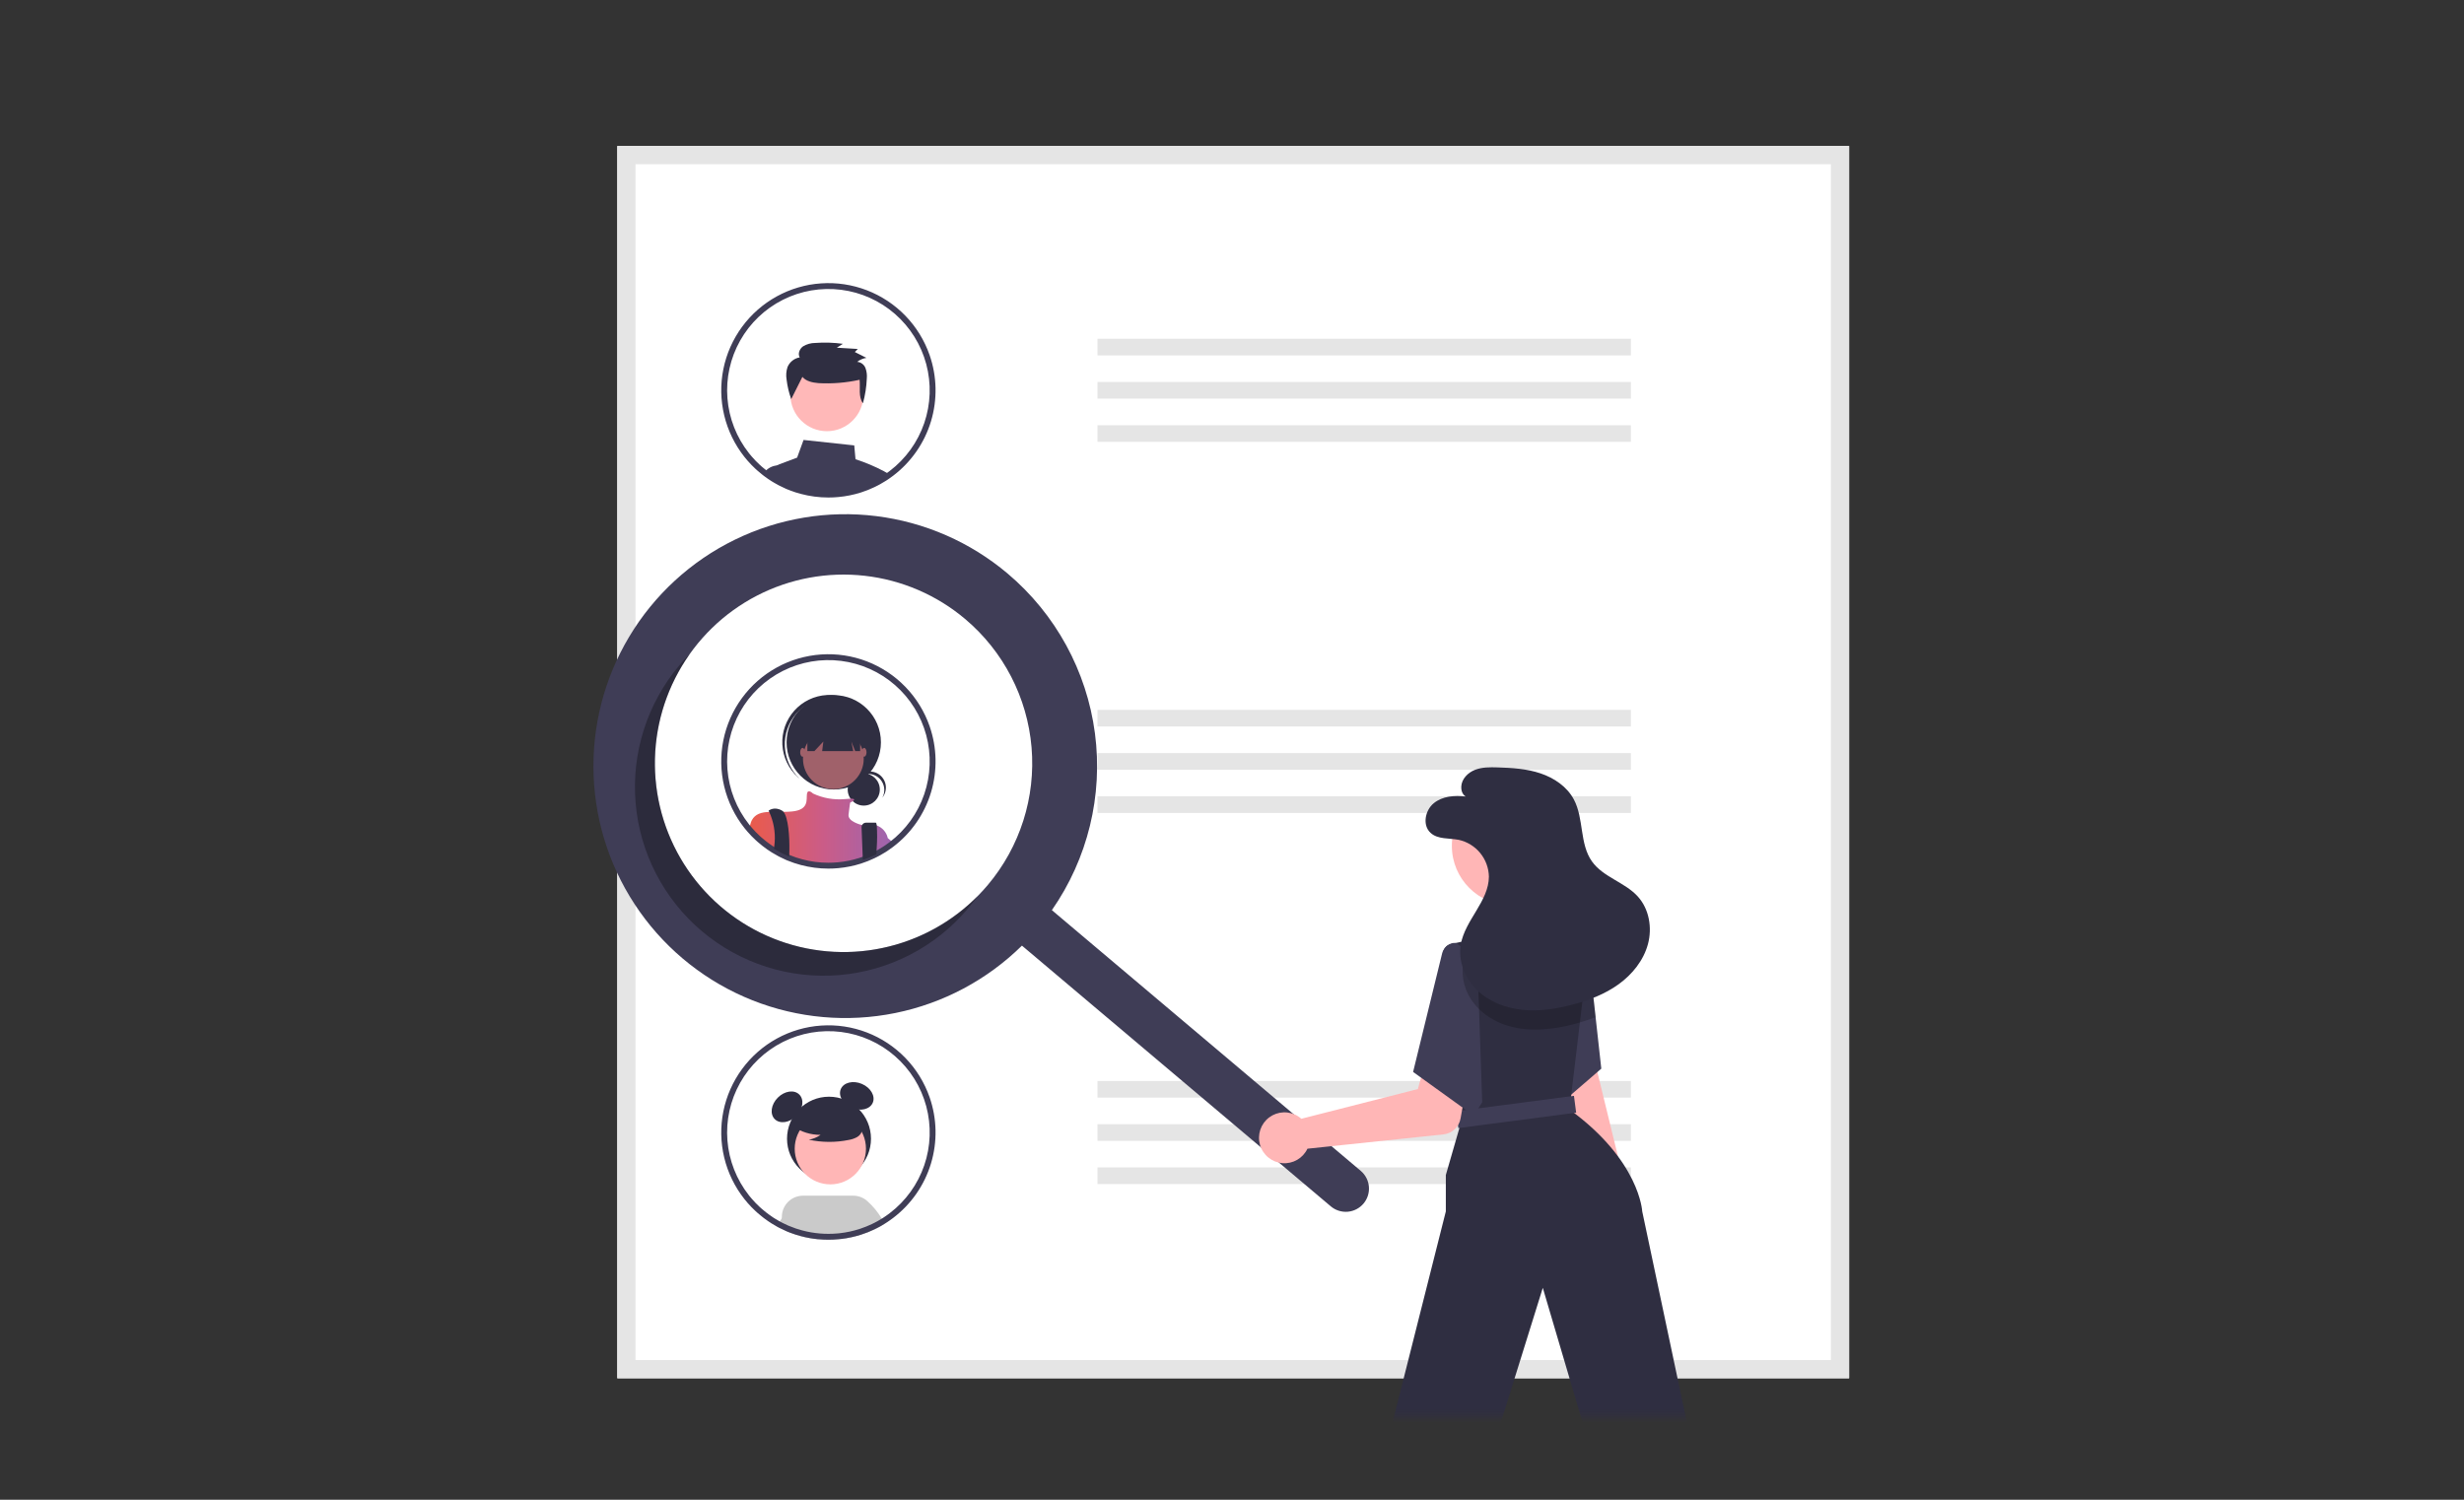 <svg width="368" height="224" viewBox="0 0 368 224" fill="none" xmlns="http://www.w3.org/2000/svg">
<rect x="0" y="0" width="368" height="224" fill="#333333" stroke="none"/>
<mask id="mask0_1540_5734" style="mask-type:alpha" maskUnits="userSpaceOnUse" x="20" y="12" width="328" height="200">
<rect x="20" y="12" width="328" height="199.652" fill="#D9D9D9"/>
</mask>
<g mask="url(#mask0_1540_5734)">
<g clip-path="url(#clip0_1540_5734)">
<path d="M276.166 205.852H92.196V21.805H276.166V205.852Z" fill="white"/>
<path d="M276.166 205.852H92.196V21.805H276.166V205.852ZM94.914 203.133H273.448V24.524H94.914V203.133Z" fill="#E5E5E5"/>
<path d="M243.575 50.599H163.908V53.082H243.575V50.599Z" fill="#E5E5E5"/>
<path d="M243.575 57.054H163.908V59.537H243.575V57.054Z" fill="#E5E5E5"/>
<path d="M243.575 63.509H163.908V65.992H243.575V63.509Z" fill="#E5E5E5"/>
<path d="M243.575 106.027H163.908V108.51H243.575V106.027Z" fill="#E5E5E5"/>
<path d="M243.575 112.482H163.908V114.965H243.575V112.482Z" fill="#E5E5E5"/>
<path d="M243.575 118.937H163.908V121.42H243.575V118.937Z" fill="#E5E5E5"/>
<path d="M243.575 161.455H163.908V163.938H243.575V161.455Z" fill="#E5E5E5"/>
<path d="M243.575 167.91H163.908V170.393H243.575V167.91Z" fill="#E5E5E5"/>
<path d="M243.575 174.365H163.908V176.848H243.575V174.365Z" fill="#E5E5E5"/>
<path d="M132.016 70.38C130.655 69.662 129.235 69.064 127.771 68.592L127.584 66.526L120.012 65.71L119.049 68.351L116.332 69.371C116.235 69.408 116.142 69.456 116.056 69.515H116.053C115.901 69.618 115.772 69.75 115.673 69.904C115.575 70.058 115.508 70.231 115.479 70.412C115.45 70.591 115.456 70.775 115.499 70.952L115.642 71.541C115.849 71.665 116.062 71.782 116.274 71.894L116.409 71.963C116.72 72.124 117.036 72.277 117.36 72.418C117.426 72.446 117.498 72.475 117.564 72.504C117.57 72.507 117.573 72.507 117.578 72.51C117.731 72.573 117.883 72.633 118.038 72.691C118.548 72.885 119.067 73.052 119.595 73.191C120.942 73.55 122.329 73.731 123.723 73.731C124.232 73.731 124.734 73.708 125.231 73.659C126.367 73.554 127.488 73.328 128.575 72.984C128.578 72.984 128.581 72.981 128.584 72.981C129.27 72.762 129.941 72.496 130.592 72.185C130.594 72.182 130.6 72.182 130.603 72.179C130.75 72.11 130.89 72.035 131.034 71.963L131.103 71.929C131.218 71.869 131.333 71.808 131.448 71.745C131.735 71.587 132.016 71.42 132.295 71.242C132.373 71.196 132.447 71.147 132.525 71.096C132.634 71.024 132.743 70.949 132.849 70.871C132.582 70.699 132.304 70.535 132.016 70.38Z" fill="#3F3D56"/>
<path d="M117.805 71.653L117.331 69.512H116.093C116.08 69.512 116.068 69.513 116.056 69.515H116.053C115.608 69.552 115.179 69.7 114.806 69.946C114.553 70.107 114.328 70.309 114.14 70.543C114.507 70.822 114.889 71.081 115.283 71.328L115.3 71.337C115.412 71.406 115.527 71.475 115.642 71.541C115.849 71.664 116.061 71.782 116.274 71.894L116.409 71.963C116.719 72.124 117.035 72.276 117.36 72.417C117.426 72.446 117.498 72.475 117.564 72.503C117.57 72.506 117.572 72.506 117.578 72.509C117.73 72.572 117.883 72.633 118.038 72.69L117.805 71.653Z" fill="#3F3D56"/>
<path d="M123.5 64.403C126.512 64.403 128.954 61.961 128.954 58.948C128.954 55.934 126.512 53.492 123.5 53.492C120.489 53.492 118.047 55.934 118.047 58.948C118.047 61.961 120.489 64.403 123.5 64.403Z" fill="#FFB8B8"/>
<path d="M119.839 56.29C120.403 56.959 121.359 57.147 122.24 57.224C124.3 57.338 126.367 57.17 128.382 56.723C128.506 57.933 128.166 59.239 128.879 60.234C129.213 59.029 129.407 57.789 129.458 56.539C129.511 56.002 129.441 55.461 129.253 54.956C129.153 54.703 128.983 54.483 128.764 54.321C128.545 54.16 128.285 54.063 128.013 54.042C128.42 53.733 128.896 53.53 129.399 53.449L127.668 52.578L128.112 52.122L124.977 51.93L125.885 51.353C124.519 51.165 123.136 51.121 121.76 51.222C121.117 51.223 120.487 51.398 119.936 51.73C119.418 52.1 119.119 52.836 119.44 53.38C119.038 53.446 118.659 53.614 118.34 53.867C118.021 54.121 117.771 54.452 117.615 54.828C117.418 55.428 117.371 56.066 117.477 56.688C117.595 57.685 117.827 58.666 118.168 59.611L119.839 56.29Z" fill="#2F2E41"/>
<path d="M138.836 53.033C138.071 50.834 136.835 48.829 135.215 47.156C133.596 45.484 131.631 44.185 129.458 43.35C127.285 42.516 124.957 42.165 122.634 42.324C120.312 42.482 118.053 43.145 116.013 44.267C113.973 45.388 112.203 46.942 110.825 48.818C109.447 50.695 108.494 52.85 108.034 55.132C107.574 57.415 107.618 59.77 108.161 62.035C108.704 64.299 109.735 66.417 111.181 68.242C111.324 68.423 111.474 68.604 111.626 68.779C111.638 68.791 111.646 68.802 111.658 68.814C112.032 69.245 112.43 69.656 112.85 70.044C112.959 70.144 113.074 70.248 113.189 70.346C113.407 70.541 113.631 70.728 113.864 70.906C113.956 70.978 114.045 71.05 114.14 71.119C114.507 71.397 114.889 71.656 115.283 71.903L115.3 71.912C115.412 71.981 115.527 72.05 115.642 72.116C115.849 72.239 116.062 72.357 116.274 72.469L116.409 72.538C116.719 72.699 117.035 72.852 117.36 72.992C117.426 73.021 117.498 73.05 117.564 73.079C117.57 73.081 117.572 73.081 117.578 73.084C117.731 73.147 117.883 73.208 118.038 73.265C118.547 73.46 119.067 73.627 119.595 73.765C120.941 74.124 122.329 74.306 123.723 74.306C124.231 74.306 124.734 74.283 125.231 74.234C126.366 74.129 127.487 73.903 128.575 73.558C128.578 73.558 128.58 73.556 128.583 73.556C129.27 73.337 129.941 73.071 130.591 72.76C130.594 72.757 130.6 72.757 130.603 72.754C130.749 72.685 130.89 72.61 131.034 72.538L131.103 72.504C131.217 72.443 131.332 72.383 131.447 72.32C131.735 72.162 132.016 71.995 132.295 71.817C132.372 71.771 132.447 71.722 132.525 71.67C132.634 71.599 132.743 71.524 132.849 71.446C132.99 71.349 133.131 71.248 133.269 71.144C133.312 71.113 133.358 71.081 133.401 71.047C136.092 69.003 138.067 66.159 139.044 62.923C140.02 59.688 139.947 56.225 138.836 53.033ZM132.872 70.348C132.777 70.423 132.68 70.495 132.582 70.561C132.487 70.633 132.392 70.702 132.295 70.765C132.211 70.825 132.128 70.883 132.042 70.938L132.016 70.955C131.953 70.998 131.89 71.038 131.826 71.078C131.588 71.228 131.347 71.371 131.103 71.509L131.025 71.552C130.916 71.613 130.807 71.67 130.698 71.728C130.683 71.736 130.666 71.742 130.652 71.751L130.634 71.759C130.497 71.831 130.356 71.9 130.215 71.966C129.672 72.228 129.112 72.455 128.54 72.645C128.465 72.67 128.391 72.696 128.316 72.719C127.287 73.047 126.226 73.263 125.151 73.363C124.679 73.406 124.203 73.429 123.723 73.429C122.405 73.432 121.092 73.26 119.819 72.918C119.166 72.747 118.525 72.53 117.903 72.268C117.871 72.254 117.837 72.242 117.805 72.228C117.771 72.213 117.739 72.202 117.708 72.188C117.673 72.173 117.641 72.159 117.607 72.142C117.337 72.024 117.07 71.894 116.808 71.759L116.682 71.693C116.363 71.527 116.05 71.349 115.746 71.159C115.656 71.104 115.565 71.047 115.478 70.986C115.455 70.972 115.435 70.958 115.412 70.943C115.208 70.808 115.004 70.667 114.806 70.521C114.671 70.42 114.536 70.32 114.404 70.216C114.183 70.049 113.97 69.871 113.763 69.687C113.654 69.595 113.548 69.495 113.445 69.4C113.037 69.024 112.652 68.625 112.29 68.204C112.169 68.067 112.051 67.929 111.939 67.785C111.914 67.757 111.89 67.727 111.867 67.696C110.001 65.34 108.878 62.481 108.643 59.483C108.407 56.486 109.069 53.487 110.544 50.868C112.019 48.248 114.241 46.128 116.926 44.777C119.61 43.426 122.636 42.906 125.618 43.282C128.599 43.659 131.401 44.915 133.666 46.891C135.93 48.867 137.556 51.473 138.334 54.377C139.112 57.281 139.008 60.351 138.036 63.195C137.063 66.04 135.265 68.53 132.872 70.348Z" fill="#3F3D56"/>
<path d="M138.836 108.461C138.07 106.262 136.835 104.256 135.215 102.584C133.596 100.912 131.631 99.613 129.458 98.778C127.285 97.944 124.957 97.593 122.634 97.751C120.312 97.91 118.053 98.573 116.013 99.694C113.973 100.816 112.203 102.369 110.825 104.246C109.447 106.123 108.495 108.277 108.034 110.56C107.574 112.843 107.618 115.198 108.161 117.462C108.704 119.726 109.735 121.845 111.181 123.67C111.324 123.851 111.474 124.032 111.626 124.207C111.638 124.218 111.646 124.23 111.658 124.241C112.032 124.673 112.43 125.084 112.85 125.471C112.959 125.572 113.074 125.675 113.189 125.773C113.407 125.969 113.631 126.155 113.864 126.334C114.318 126.692 114.792 127.025 115.283 127.331L115.3 127.339C115.619 127.538 115.944 127.722 116.274 127.897L116.409 127.966C116.719 128.127 117.035 128.279 117.36 128.42C117.426 128.449 117.498 128.477 117.564 128.506C117.569 128.509 117.572 128.509 117.578 128.512C118.234 128.785 118.908 129.012 119.595 129.193C120.941 129.552 122.329 129.734 123.723 129.733C124.231 129.733 124.734 129.71 125.231 129.662C126.366 129.557 127.487 129.33 128.575 128.986C128.578 128.986 128.58 128.983 128.583 128.983C129.27 128.764 129.941 128.498 130.591 128.187C130.594 128.184 130.6 128.184 130.603 128.181C130.749 128.113 130.89 128.038 131.034 127.966L131.103 127.931C131.217 127.871 131.332 127.811 131.447 127.748C131.734 127.589 132.016 127.423 132.295 127.245C132.372 127.199 132.447 127.15 132.524 127.098C132.777 126.931 133.027 126.753 133.268 126.572C133.312 126.54 133.357 126.509 133.401 126.474C136.092 124.431 138.067 121.587 139.044 118.351C140.02 115.115 139.947 111.653 138.836 108.461Z" fill="white"/>
<path d="M129.004 120.323C130.328 120.323 131.402 119.249 131.402 117.924C131.402 116.599 130.328 115.524 129.004 115.524C127.679 115.524 126.605 116.599 126.605 117.924C126.605 119.249 127.679 120.323 129.004 120.323Z" fill="#2F2E41"/>
<path d="M129.672 115.59C130.087 115.59 130.495 115.698 130.856 115.903C131.217 116.108 131.519 116.403 131.732 116.76C131.944 117.117 132.061 117.522 132.07 117.937C132.079 118.353 131.981 118.763 131.784 119.129C131.991 118.868 132.143 118.568 132.228 118.246C132.313 117.924 132.331 117.587 132.279 117.258C132.227 116.929 132.107 116.614 131.927 116.334C131.747 116.054 131.511 115.814 131.233 115.63C130.955 115.447 130.642 115.323 130.314 115.267C129.986 115.211 129.649 115.223 129.326 115.305C129.003 115.386 128.701 115.533 128.438 115.738C128.175 115.942 127.958 116.199 127.8 116.493C128.024 116.211 128.309 115.984 128.633 115.827C128.957 115.671 129.312 115.59 129.672 115.59Z" fill="#2F2E41"/>
<path d="M124.522 117.919C128.413 117.919 131.567 114.763 131.567 110.87C131.567 106.977 128.413 103.822 124.522 103.822C120.631 103.822 117.477 106.977 117.477 110.87C117.477 114.763 120.631 117.919 124.522 117.919Z" fill="#2F2E41"/>
<path d="M118.992 106.497C120.206 105.131 121.903 104.29 123.724 104.152C125.546 104.015 127.35 104.59 128.756 105.758C128.698 105.703 128.641 105.648 128.581 105.594C127.19 104.347 125.36 103.704 123.494 103.807C121.628 103.909 119.88 104.749 118.633 106.141C117.386 107.534 116.743 109.364 116.846 111.231C116.948 113.097 117.788 114.847 119.179 116.094C119.193 116.106 119.206 116.118 119.22 116.13C119.279 116.183 119.341 116.233 119.402 116.284C118.078 115.025 117.296 113.3 117.219 111.473C117.143 109.647 117.778 107.863 118.992 106.497Z" fill="#2F2E41"/>
<path d="M124.462 117.859C126.968 117.859 129 115.826 129 113.319C129 110.812 126.968 108.78 124.462 108.78C121.956 108.78 119.925 110.812 119.925 113.319C119.925 115.826 121.956 117.859 124.462 117.859Z" fill="#A0616A"/>
<path d="M120.581 107.645V112.185H121.632L122.969 110.752L122.79 112.185H127.435L127.148 110.752L127.722 112.185H128.463V107.645H120.581Z" fill="#2F2E41"/>
<path d="M119.865 113.02C120.063 113.02 120.223 112.726 120.223 112.364C120.223 112.001 120.063 111.707 119.865 111.707C119.667 111.707 119.507 112.001 119.507 112.364C119.507 112.726 119.667 113.02 119.865 113.02Z" fill="#A0616A"/>
<path d="M129.059 113.02C129.257 113.02 129.418 112.726 129.418 112.364C129.418 112.001 129.257 111.707 129.059 111.707C128.862 111.707 128.701 112.001 128.701 112.364C128.701 112.726 128.862 113.02 129.059 113.02Z" fill="#A0616A"/>
<path d="M120.52 118.578C120.637 117.767 121.367 118.468 121.416 118.514L121.419 118.517C122.906 119.213 124.552 119.502 126.188 119.353C126.469 119.319 126.751 119.299 127.032 119.291C127.773 119.282 127.612 119.494 127.356 119.669C127.232 119.751 127.103 119.824 126.969 119.888C126.967 119.9 126.85 120.615 126.73 121.681C126.616 122.71 128.586 123.193 128.75 123.23C128.753 123.232 128.757 123.233 128.761 123.233C129.48 123.046 130.238 123.066 130.947 123.291H130.95C131.355 123.44 131.716 123.688 132.001 124.012C132.286 124.336 132.486 124.726 132.582 125.147V125.17L132.869 125.415C133.082 125.593 133.312 125.788 133.556 125.998C133.314 126.179 133.064 126.357 132.812 126.524C132.734 126.576 132.66 126.624 132.582 126.67L132.161 126.929C132.02 127.013 131.878 127.094 131.734 127.173C131.62 127.237 131.505 127.297 131.39 127.357L131.32 127.392C131.177 127.464 131.036 127.538 130.89 127.607C130.887 127.61 130.881 127.61 130.878 127.613C130.228 127.924 129.557 128.19 128.87 128.409C128.867 128.409 128.864 128.412 128.861 128.412C127.774 128.756 126.653 128.983 125.518 129.087C125.021 129.136 124.518 129.159 124.01 129.159C122.616 129.159 121.228 128.978 119.882 128.619C119.195 128.438 118.521 128.211 117.865 127.938C117.859 127.935 117.856 127.935 117.851 127.932C117.785 127.903 117.713 127.875 117.646 127.846C117.322 127.705 117.006 127.553 116.696 127.392L116.562 127.323C116.231 127.147 115.906 126.963 115.587 126.765L115.57 126.756C115.079 126.45 114.606 126.117 114.151 125.759C113.919 125.581 113.694 125.394 113.476 125.199C113.361 125.101 113.246 124.998 113.137 124.897C112.717 124.509 112.319 124.099 111.944 123.668C111.994 123.368 112.067 123.073 112.163 122.785L112.166 122.782C112.183 122.733 112.204 122.685 112.227 122.638C112.242 122.597 112.261 122.557 112.281 122.518C112.795 121.555 113.726 121.316 114.881 121.264C115.533 121.235 116.254 121.268 117.015 121.259C117.417 121.256 117.833 121.242 118.25 121.205C120.878 120.966 120.402 119.414 120.52 118.578Z" fill="url(#paint0_linear_1540_5734)"/>
<path d="M138.836 108.461C138.07 106.262 136.835 104.256 135.215 102.584C133.596 100.912 131.631 99.613 129.458 98.778C127.285 97.944 124.957 97.593 122.634 97.751C120.312 97.91 118.053 98.573 116.013 99.694C113.973 100.816 112.203 102.369 110.825 104.246C109.447 106.123 108.495 108.277 108.034 110.56C107.574 112.843 107.618 115.198 108.161 117.462C108.704 119.726 109.735 121.845 111.181 123.67C111.324 123.851 111.474 124.032 111.626 124.207C111.638 124.218 111.646 124.23 111.658 124.241C112.032 124.673 112.43 125.084 112.85 125.471C112.959 125.572 113.074 125.675 113.189 125.773C113.407 125.969 113.631 126.155 113.864 126.334C114.318 126.692 114.792 127.025 115.283 127.331L115.3 127.339C115.619 127.538 115.944 127.722 116.274 127.897L116.409 127.966C116.719 128.127 117.035 128.279 117.36 128.42C117.426 128.449 117.498 128.477 117.564 128.506C117.569 128.509 117.572 128.509 117.578 128.512C118.234 128.785 118.908 129.012 119.595 129.193C120.941 129.552 122.329 129.734 123.723 129.733C124.231 129.733 124.734 129.71 125.231 129.662C126.366 129.557 127.487 129.33 128.575 128.986C128.578 128.986 128.58 128.983 128.583 128.983C129.27 128.764 129.941 128.498 130.591 128.187C130.594 128.184 130.6 128.184 130.603 128.181C130.749 128.113 130.89 128.038 131.034 127.966L131.103 127.931C131.217 127.871 131.332 127.811 131.447 127.748C131.734 127.589 132.016 127.423 132.295 127.245C132.372 127.199 132.447 127.15 132.524 127.098C132.777 126.931 133.027 126.753 133.268 126.572C133.312 126.54 133.357 126.509 133.401 126.474C136.092 124.431 138.067 121.587 139.044 118.351C140.02 115.115 139.947 111.653 138.836 108.461ZM132.872 125.776C132.777 125.851 132.68 125.923 132.582 125.989C132.487 126.061 132.392 126.13 132.295 126.193C132.211 126.253 132.128 126.311 132.042 126.365C131.97 126.414 131.898 126.46 131.826 126.506C131.588 126.655 131.347 126.799 131.103 126.937L131.025 126.98C130.916 127.041 130.807 127.098 130.697 127.156C130.683 127.164 130.666 127.17 130.651 127.178L130.634 127.187C130.496 127.259 130.356 127.328 130.215 127.394C129.672 127.656 129.112 127.882 128.54 128.072C128.465 128.098 128.391 128.124 128.316 128.147C127.287 128.474 126.226 128.69 125.15 128.791C124.679 128.834 124.202 128.857 123.723 128.857C122.404 128.86 121.092 128.688 119.819 128.345C119.165 128.175 118.525 127.958 117.903 127.696C117.837 127.67 117.771 127.641 117.707 127.615C117.673 127.601 117.641 127.587 117.607 127.569C117.337 127.452 117.07 127.322 116.808 127.187L116.682 127.121C116.363 126.954 116.05 126.776 115.745 126.586C115.633 126.517 115.521 126.446 115.412 126.371C115.067 126.144 114.731 125.9 114.404 125.644C114.183 125.477 113.97 125.299 113.763 125.115C113.654 125.023 113.548 124.923 113.444 124.828C113.037 124.451 112.652 124.052 112.29 123.632C112.169 123.494 112.051 123.356 111.939 123.213C111.914 123.184 111.89 123.154 111.867 123.123C110.001 120.767 108.878 117.908 108.643 114.911C108.407 111.914 109.069 108.915 110.544 106.295C112.019 103.676 114.241 101.556 116.925 100.205C119.61 98.854 122.636 98.334 125.617 98.71C128.599 99.087 131.401 100.343 133.665 102.319C135.93 104.295 137.555 106.901 138.334 109.805C139.112 112.709 139.008 115.779 138.035 118.623C137.063 121.468 135.265 123.958 132.872 125.776Z" fill="#3F3D56"/>
<path d="M123.813 176.347C127.276 176.347 130.083 173.539 130.083 170.075C130.083 166.611 127.276 163.802 123.813 163.802C120.35 163.802 117.543 166.611 117.543 170.075C117.543 173.539 120.35 176.347 123.813 176.347Z" fill="#2F2E41"/>
<path d="M118.919 166.693C119.933 165.679 120.138 164.241 119.378 163.481C118.618 162.721 117.181 162.926 116.168 163.94C115.154 164.953 114.949 166.391 115.709 167.151C116.469 167.912 117.906 167.706 118.919 166.693Z" fill="#2F2E41"/>
<path d="M130.348 164.701C130.77 163.712 130.044 162.454 128.726 161.891C127.408 161.328 125.998 161.673 125.576 162.661C125.154 163.65 125.88 164.908 127.197 165.471C128.515 166.034 129.926 165.689 130.348 164.701Z" fill="#2F2E41"/>
<path d="M131.313 182.242L130.574 181.079C130.261 180.378 129.683 179.831 128.966 179.556C128.25 179.281 127.454 179.301 126.753 179.612C126.051 179.923 125.502 180.5 125.224 181.215C124.947 181.931 124.964 182.727 125.273 183.43L125.483 184.184L125.722 185.039C126.69 184.916 127.645 184.708 128.575 184.415C128.578 184.415 128.581 184.414 128.583 184.412C129.271 184.194 129.942 183.928 130.593 183.615C130.596 183.611 130.6 183.611 130.603 183.608C130.748 183.539 130.889 183.466 131.034 183.394C131.058 183.383 131.081 183.371 131.103 183.358C131.219 183.3 131.335 183.238 131.447 183.176C131.563 183.115 131.675 183.05 131.784 182.981L131.313 182.242Z" fill="#CACACA"/>
<path d="M124.012 176.896C126.951 176.896 129.333 174.512 129.333 171.572C129.333 168.632 126.951 166.249 124.012 166.249C121.073 166.249 118.69 168.632 118.69 171.572C118.69 174.512 121.073 176.896 124.012 176.896Z" fill="#FFB6B6"/>
<path d="M131.696 182.014C131.109 181.037 130.381 180.153 129.534 179.391C128.955 178.872 128.204 178.586 127.427 178.586H119.931C119.499 178.586 119.072 178.675 118.675 178.846C118.279 179.018 117.922 179.269 117.626 179.584C117.331 179.899 117.103 180.271 116.957 180.678C116.811 181.085 116.749 181.517 116.777 181.948C116.793 182.192 116.837 182.432 116.907 182.666C116.961 182.835 117.027 183 117.107 183.158L117.476 183.897C117.505 183.908 117.534 183.923 117.563 183.934C117.57 183.937 117.574 183.937 117.577 183.941C117.729 184.002 117.881 184.064 118.037 184.122C118.547 184.317 119.066 184.484 119.594 184.622C120.444 184.85 121.311 185.006 122.187 185.089C122.698 185.136 123.208 185.162 123.722 185.162C124.233 185.162 124.733 185.136 125.232 185.089C125.395 185.075 125.558 185.057 125.721 185.039C126.689 184.916 127.644 184.708 128.575 184.415C128.578 184.415 128.58 184.414 128.582 184.412C129.27 184.194 129.942 183.928 130.592 183.615C130.595 183.611 130.599 183.611 130.603 183.608C130.748 183.539 130.889 183.466 131.034 183.394C131.057 183.383 131.08 183.371 131.102 183.358C131.218 183.3 131.334 183.238 131.446 183.176C131.562 183.115 131.674 183.05 131.783 182.981C131.899 182.919 132.008 182.85 132.12 182.782C131.982 182.51 131.841 182.256 131.696 182.014Z" fill="#CACACA"/>
<path d="M121.289 179.558C120.596 179.233 119.802 179.196 119.081 179.456C118.361 179.715 117.772 180.249 117.444 180.942L116.777 181.949L116.459 182.431L115.974 183.162C116.075 183.217 116.173 183.271 116.274 183.325L116.408 183.394C116.72 183.554 117.035 183.706 117.361 183.847C117.397 183.865 117.437 183.88 117.476 183.898C117.505 183.909 117.534 183.923 117.563 183.934C117.57 183.938 117.574 183.938 117.578 183.941C117.73 184.003 117.882 184.064 118.038 184.122C118.547 184.317 119.067 184.484 119.595 184.622C120.444 184.851 121.312 185.007 122.187 185.09L122.441 184.231L122.687 183.412C123.012 182.716 123.047 181.918 122.785 181.196C122.523 180.473 121.985 179.884 121.289 179.558Z" fill="#CACACA"/>
<path d="M118.421 168.224C119.637 169.062 121.08 169.508 122.557 169.503C122.03 169.868 121.43 170.115 120.799 170.226C122.763 170.647 124.792 170.659 126.76 170.26C127.198 170.189 127.62 170.044 128.008 169.831C128.201 169.723 128.37 169.575 128.503 169.397C128.635 169.22 128.729 169.016 128.778 168.8C128.909 168.053 128.327 167.374 127.722 166.916C126.796 166.226 125.727 165.751 124.595 165.524C123.462 165.298 122.294 165.326 121.174 165.607C120.427 165.757 119.748 166.141 119.234 166.703C118.986 166.989 118.836 167.348 118.806 167.726C118.777 168.104 118.87 168.481 119.071 168.802L118.421 168.224Z" fill="#2F2E41"/>
<path d="M138.838 163.889C138.073 161.69 136.837 159.684 135.218 158.011C133.598 156.339 131.633 155.04 129.46 154.205C127.287 153.37 124.959 153.019 122.636 153.178C120.314 153.336 118.054 153.999 116.014 155.121C113.974 156.242 112.204 157.796 110.826 159.673C109.448 161.549 108.495 163.704 108.035 165.987C107.575 168.27 107.619 170.626 108.162 172.89C108.706 175.154 109.737 177.273 111.183 179.097C111.324 179.278 111.476 179.46 111.628 179.634C111.637 179.646 111.647 179.658 111.657 179.67C112.032 180.101 112.431 180.511 112.852 180.898C112.961 180.999 113.073 181.104 113.189 181.202C113.406 181.398 113.631 181.583 113.866 181.76C113.956 181.833 114.047 181.905 114.141 181.974C114.507 182.253 114.891 182.51 115.282 182.76C115.289 182.76 115.295 182.763 115.3 182.767C115.412 182.836 115.528 182.905 115.644 182.97C115.753 183.035 115.865 183.1 115.974 183.162C116.075 183.216 116.173 183.271 116.274 183.325L116.408 183.394C116.72 183.553 117.035 183.705 117.361 183.847C117.397 183.865 117.437 183.879 117.476 183.897C117.505 183.908 117.534 183.923 117.563 183.934C117.57 183.937 117.574 183.937 117.578 183.941C117.73 184.003 117.882 184.064 118.038 184.122C118.547 184.317 119.067 184.484 119.595 184.622C120.444 184.85 121.312 185.007 122.187 185.089C122.698 185.136 123.209 185.162 123.723 185.162C124.234 185.162 124.733 185.136 125.233 185.089C125.396 185.075 125.559 185.057 125.722 185.039C126.69 184.916 127.645 184.708 128.575 184.416C128.578 184.415 128.581 184.414 128.583 184.412C129.27 184.194 129.942 183.928 130.592 183.615C130.596 183.611 130.599 183.611 130.603 183.608C130.748 183.539 130.889 183.466 131.034 183.394C131.058 183.383 131.081 183.371 131.103 183.358C131.219 183.3 131.335 183.238 131.447 183.177C131.563 183.115 131.675 183.05 131.784 182.981C131.9 182.919 132.008 182.85 132.12 182.782C132.178 182.745 132.236 182.709 132.294 182.673C132.374 182.626 132.446 182.579 132.526 182.524C132.635 182.456 132.743 182.38 132.848 182.303C132.99 182.206 133.131 182.104 133.268 181.999C133.315 181.969 133.359 181.936 133.402 181.901C136.092 179.856 138.065 177.013 139.042 173.778C140.018 170.542 139.947 167.081 138.838 163.889ZM132.874 181.202C132.779 181.278 132.682 181.351 132.584 181.416C132.486 181.488 132.392 181.557 132.294 181.622C132.211 181.68 132.128 181.738 132.041 181.793C132.033 181.8 132.024 181.806 132.015 181.811C131.954 181.854 131.889 181.894 131.827 181.934C131.784 181.959 131.74 181.988 131.697 182.014C131.57 182.093 131.443 182.169 131.313 182.242C131.244 182.285 131.172 182.325 131.103 182.365C131.078 182.38 131.052 182.394 131.027 182.409C130.915 182.47 130.806 182.524 130.697 182.582C130.683 182.593 130.665 182.597 130.654 182.608C130.647 182.608 130.641 182.611 130.636 182.615C130.498 182.687 130.357 182.756 130.216 182.822C129.672 183.083 129.112 183.31 128.539 183.499C128.467 183.524 128.391 183.553 128.318 183.575C127.395 183.868 126.445 184.072 125.483 184.184C125.374 184.198 125.262 184.209 125.15 184.22C124.679 184.263 124.205 184.285 123.723 184.285C123.296 184.285 122.865 184.267 122.441 184.231C121.555 184.157 120.678 184.004 119.819 183.774C119.166 183.604 118.526 183.386 117.904 183.122C117.871 183.108 117.838 183.097 117.806 183.082C117.77 183.068 117.741 183.057 117.708 183.043C117.672 183.028 117.643 183.014 117.607 182.995C117.371 182.894 117.136 182.782 116.908 182.666C116.875 182.648 116.843 182.633 116.81 182.615L116.683 182.55C116.607 182.51 116.531 182.47 116.459 182.43C116.216 182.3 115.977 182.159 115.746 182.014C115.659 181.959 115.564 181.901 115.477 181.843L115.412 181.8C115.209 181.662 115.007 181.525 114.808 181.376C114.673 181.275 114.536 181.177 114.406 181.072C114.185 180.905 113.971 180.728 113.765 180.543C113.656 180.452 113.547 180.351 113.446 180.257C113.038 179.881 112.653 179.482 112.291 179.061C112.171 178.923 112.052 178.786 111.94 178.641C111.914 178.612 111.893 178.583 111.867 178.55C110 176.194 108.877 173.335 108.641 170.337C108.405 167.34 109.067 164.34 110.542 161.72C112.018 159.1 114.239 156.98 116.924 155.628C119.609 154.277 122.636 153.757 125.617 154.133C128.599 154.509 131.402 155.766 133.667 157.742C135.932 159.718 137.557 162.325 138.336 165.229C139.114 168.133 139.011 171.203 138.038 174.048C137.065 176.893 135.267 179.384 132.874 181.202Z" fill="#3F3D56"/>
<path d="M150.496 85.67C144.924 80.966 138.105 77.984 130.869 77.086C123.634 76.188 116.293 77.414 109.741 80.614C103.189 83.814 97.708 88.85 93.965 95.109C90.222 101.368 88.378 108.581 88.658 115.87C88.937 123.159 91.329 130.209 95.54 136.163C99.752 142.117 105.603 146.718 112.381 149.405C119.159 152.093 126.572 152.752 133.717 151.302C140.863 149.852 147.433 146.356 152.628 141.238L198.762 180.183C199.465 180.773 200.373 181.061 201.287 180.983C202.201 180.905 203.047 180.468 203.639 179.767C204.232 179.066 204.522 178.159 204.447 177.244C204.371 176.329 203.937 175.482 203.238 174.887L203.233 174.883L157.098 135.938C162.458 128.243 164.752 118.823 163.53 109.525C162.309 100.226 157.66 91.718 150.496 85.67ZM147.522 132.188C143.928 136.45 139.151 139.549 133.797 141.094C128.442 142.64 122.749 142.562 117.439 140.871C112.128 139.18 107.438 135.951 103.962 131.593C100.485 127.235 98.379 121.944 97.908 116.389C97.438 110.833 98.624 105.263 101.319 100.382C104.013 95.501 108.093 91.529 113.043 88.968C117.994 86.407 123.592 85.373 129.131 85.995C134.669 86.617 139.898 88.868 144.158 92.464C149.869 97.285 153.433 104.179 154.064 111.629C154.694 119.079 152.341 126.474 147.522 132.188Z" fill="#3F3D56"/>
<path opacity="0.3" d="M107.814 135.554C102.408 130.99 98.915 124.56 98.03 117.539C97.144 110.519 98.93 103.422 103.032 97.657C102.493 98.2 101.972 98.769 101.469 99.363C99.083 102.192 97.277 105.464 96.155 108.991C95.032 112.519 94.615 116.233 94.928 119.922C95.24 123.611 96.276 127.202 97.975 130.49C99.675 133.779 102.005 136.7 104.833 139.087C107.662 141.475 110.932 143.281 114.458 144.404C117.984 145.527 121.697 145.944 125.384 145.632C129.071 145.319 132.661 144.283 135.948 142.583C139.235 140.883 142.155 138.551 144.541 135.722C145.043 135.127 145.516 134.518 145.959 133.894C140.969 138.91 134.277 141.865 127.21 142.172C120.144 142.48 113.22 140.117 107.814 135.554Z" fill="black"/>
<path d="M243.503 181.639C243.863 181.199 244.122 180.685 244.263 180.133C244.403 179.582 244.421 179.007 244.315 178.448C244.209 177.889 243.982 177.36 243.65 176.898C243.317 176.436 242.888 176.053 242.391 175.776L233.982 141.342L227.848 143.301L236.928 177.5C236.517 178.365 236.438 179.351 236.705 180.271C236.972 181.191 237.567 181.98 238.378 182.491C239.188 183.001 240.157 183.196 241.102 183.039C242.046 182.882 242.901 182.384 243.503 181.639Z" fill="#FFB6B6"/>
<path d="M239.155 159.613L234.672 163.482L228.4 168.891L225.63 154.712L225.34 153.238L225.112 152.067L231.468 140.993L236.765 141.297L237.127 141.318L237.135 141.398L237.218 142.141L238.304 151.915L238.33 152.151L239.155 159.613Z" fill="#3F3D56"/>
<path d="M259.753 249.403L247.803 251.215L230.418 192.352L211.953 251.577L198.555 249.766L215.936 180.933V175.499L218.29 167.348L218.044 165.142L216.331 149.713L215.589 143.022L215.541 142.589C215.5 142.227 215.596 141.862 215.81 141.566C216.024 141.27 216.34 141.065 216.697 140.989L222.274 139.815H231.388L236.766 141.297L237.135 141.399L237.302 141.446L237.218 142.141L235.958 152.712L235.889 153.292L234.673 163.483L234.405 165.718C244.906 173.326 245.268 180.933 245.268 180.933L259.753 249.403Z" fill="#2F2E41"/>
<path d="M225.73 135.232C230.642 135.232 234.624 131.248 234.624 126.334C234.624 121.42 230.642 117.436 225.73 117.436C220.818 117.436 216.836 121.42 216.836 126.334C216.836 131.248 220.818 135.232 225.73 135.232Z" fill="#FFB6B6"/>
<path d="M235.071 163.673L217.477 165.975L217.805 168.49L235.399 166.188L235.071 163.673Z" fill="#3F3D56"/>
<path d="M193.877 166.733C194.045 166.842 194.204 166.964 194.354 167.098L211.756 162.66L212.943 158.46L219.513 159.424L218.133 167.063C218.022 167.681 217.714 168.245 217.254 168.672C216.795 169.099 216.21 169.365 215.586 169.431L195.267 171.571C194.936 172.269 194.4 172.849 193.731 173.235C193.063 173.62 192.292 173.793 191.523 173.73C190.754 173.667 190.022 173.371 189.425 172.882C188.828 172.392 188.393 171.733 188.18 170.99C187.967 170.248 187.985 169.459 188.231 168.727C188.477 167.995 188.94 167.355 189.559 166.893C190.177 166.431 190.921 166.168 191.693 166.14C192.464 166.111 193.226 166.318 193.877 166.733Z" fill="#FFB6B6"/>
<path d="M220.644 143.257L217.566 140.902C216.734 140.586 215.593 141.484 215.393 142.351L211.048 160.103L220.101 166.624L221.368 164.631L220.644 143.257Z" fill="#3F3D56"/>
<g opacity="0.2">
<path d="M238.305 151.915C237.537 152.22 236.754 152.486 235.959 152.712C235.705 152.788 235.444 152.861 235.187 152.93C233.492 153.4 231.751 153.682 229.994 153.77C229.238 153.802 228.481 153.782 227.728 153.709C226.919 153.628 226.12 153.47 225.341 153.238C225.316 153.23 225.287 153.223 225.261 153.216C223.642 152.756 222.158 151.912 220.934 150.756C220.661 150.49 220.405 150.205 220.17 149.905C219.494 149.076 218.998 148.116 218.713 147.085C218.429 146.054 218.363 144.975 218.519 143.916C218.549 143.725 218.59 143.535 218.642 143.348C218.778 142.838 218.959 142.341 219.181 141.862C219.279 141.638 219.388 141.417 219.504 141.199L223.596 139.815H231.389L236.766 141.297L237.128 141.319L237.135 141.399L237.302 141.446L237.219 142.141L238.305 151.915Z" fill="black"/>
</g>
<path d="M218.914 118.968C217.251 118.764 215.426 118.908 214.129 119.97C212.833 121.032 212.414 123.241 213.642 124.382C214.729 125.393 216.428 125.155 217.883 125.442C219.137 125.723 220.26 126.417 221.073 127.413C221.887 128.408 222.342 129.648 222.368 130.933C222.346 134.619 218.81 137.41 218.175 141.041C217.742 143.519 218.786 146.126 220.592 147.877C222.398 149.627 224.881 150.573 227.382 150.829C229.884 151.085 232.413 150.694 234.844 150.051C237.285 149.406 239.688 148.49 241.737 147.012C243.785 145.535 245.464 143.453 246.122 141.014C246.779 138.575 246.307 135.779 244.612 133.906C242.672 131.762 239.443 131.025 237.765 128.669C235.883 126.029 236.579 122.269 235.056 119.407C234.04 117.496 232.114 116.192 230.062 115.506C228.01 114.819 225.818 114.684 223.655 114.617C222.519 114.582 221.347 114.571 220.288 114.985C219.228 115.4 218.297 116.345 218.242 117.481C218.187 118.618 218.914 118.968 218.914 118.968Z" fill="#2F2E41"/>
<path d="M130.939 126.604C130.928 126.926 130.91 127.262 130.89 127.604V127.607C130.887 127.61 130.882 127.61 130.879 127.613C130.229 127.924 129.558 128.19 128.871 128.409C128.868 128.409 128.865 128.411 128.862 128.411L128.831 127.604L128.828 127.498L128.675 123.566C128.671 123.477 128.685 123.388 128.717 123.305C128.748 123.221 128.796 123.145 128.857 123.081C128.919 123.016 128.992 122.965 129.074 122.93C129.156 122.895 129.244 122.877 129.333 122.876H130.79C130.862 122.876 130.913 123.023 130.948 123.287V123.29C131.018 124.394 131.016 125.501 130.939 126.604Z" fill="#2F2E41"/>
<path d="M117.894 126.995C117.894 127.207 117.889 127.411 117.88 127.604C117.877 127.719 117.871 127.831 117.866 127.937C117.86 127.934 117.857 127.934 117.851 127.931C117.785 127.903 117.713 127.874 117.647 127.845C117.323 127.704 117.007 127.552 116.696 127.391L116.561 127.322C116.231 127.147 115.906 126.963 115.588 126.765C115.596 126.664 115.611 126.563 115.625 126.463C115.656 126.242 115.682 126.017 115.7 125.796C115.813 124.242 115.531 122.684 114.881 121.267V121.264C114.823 121.149 114.789 121.086 114.789 121.086C114.789 121.086 115.625 120.367 116.817 121.086C116.893 121.131 116.96 121.189 117.015 121.258C117.734 122.106 117.929 124.957 117.894 126.995Z" fill="#2F2E41"/>
</g>
</g>
<defs>
<linearGradient id="paint0_linear_1540_5734" x1="111.944" y1="123.674" x2="133.556" y2="123.674" gradientUnits="userSpaceOnUse">
<stop stop-color="#EA5B4B"/>
<stop offset="0.505" stop-color="#CB5C87"/>
<stop offset="1" stop-color="#9C65B1"/>
</linearGradient>
<clipPath id="clip0_1540_5734">
<rect width="213.913" height="238.87" fill="white" transform="translate(88.629 21.805)"/>
</clipPath>
</defs>
</svg>
